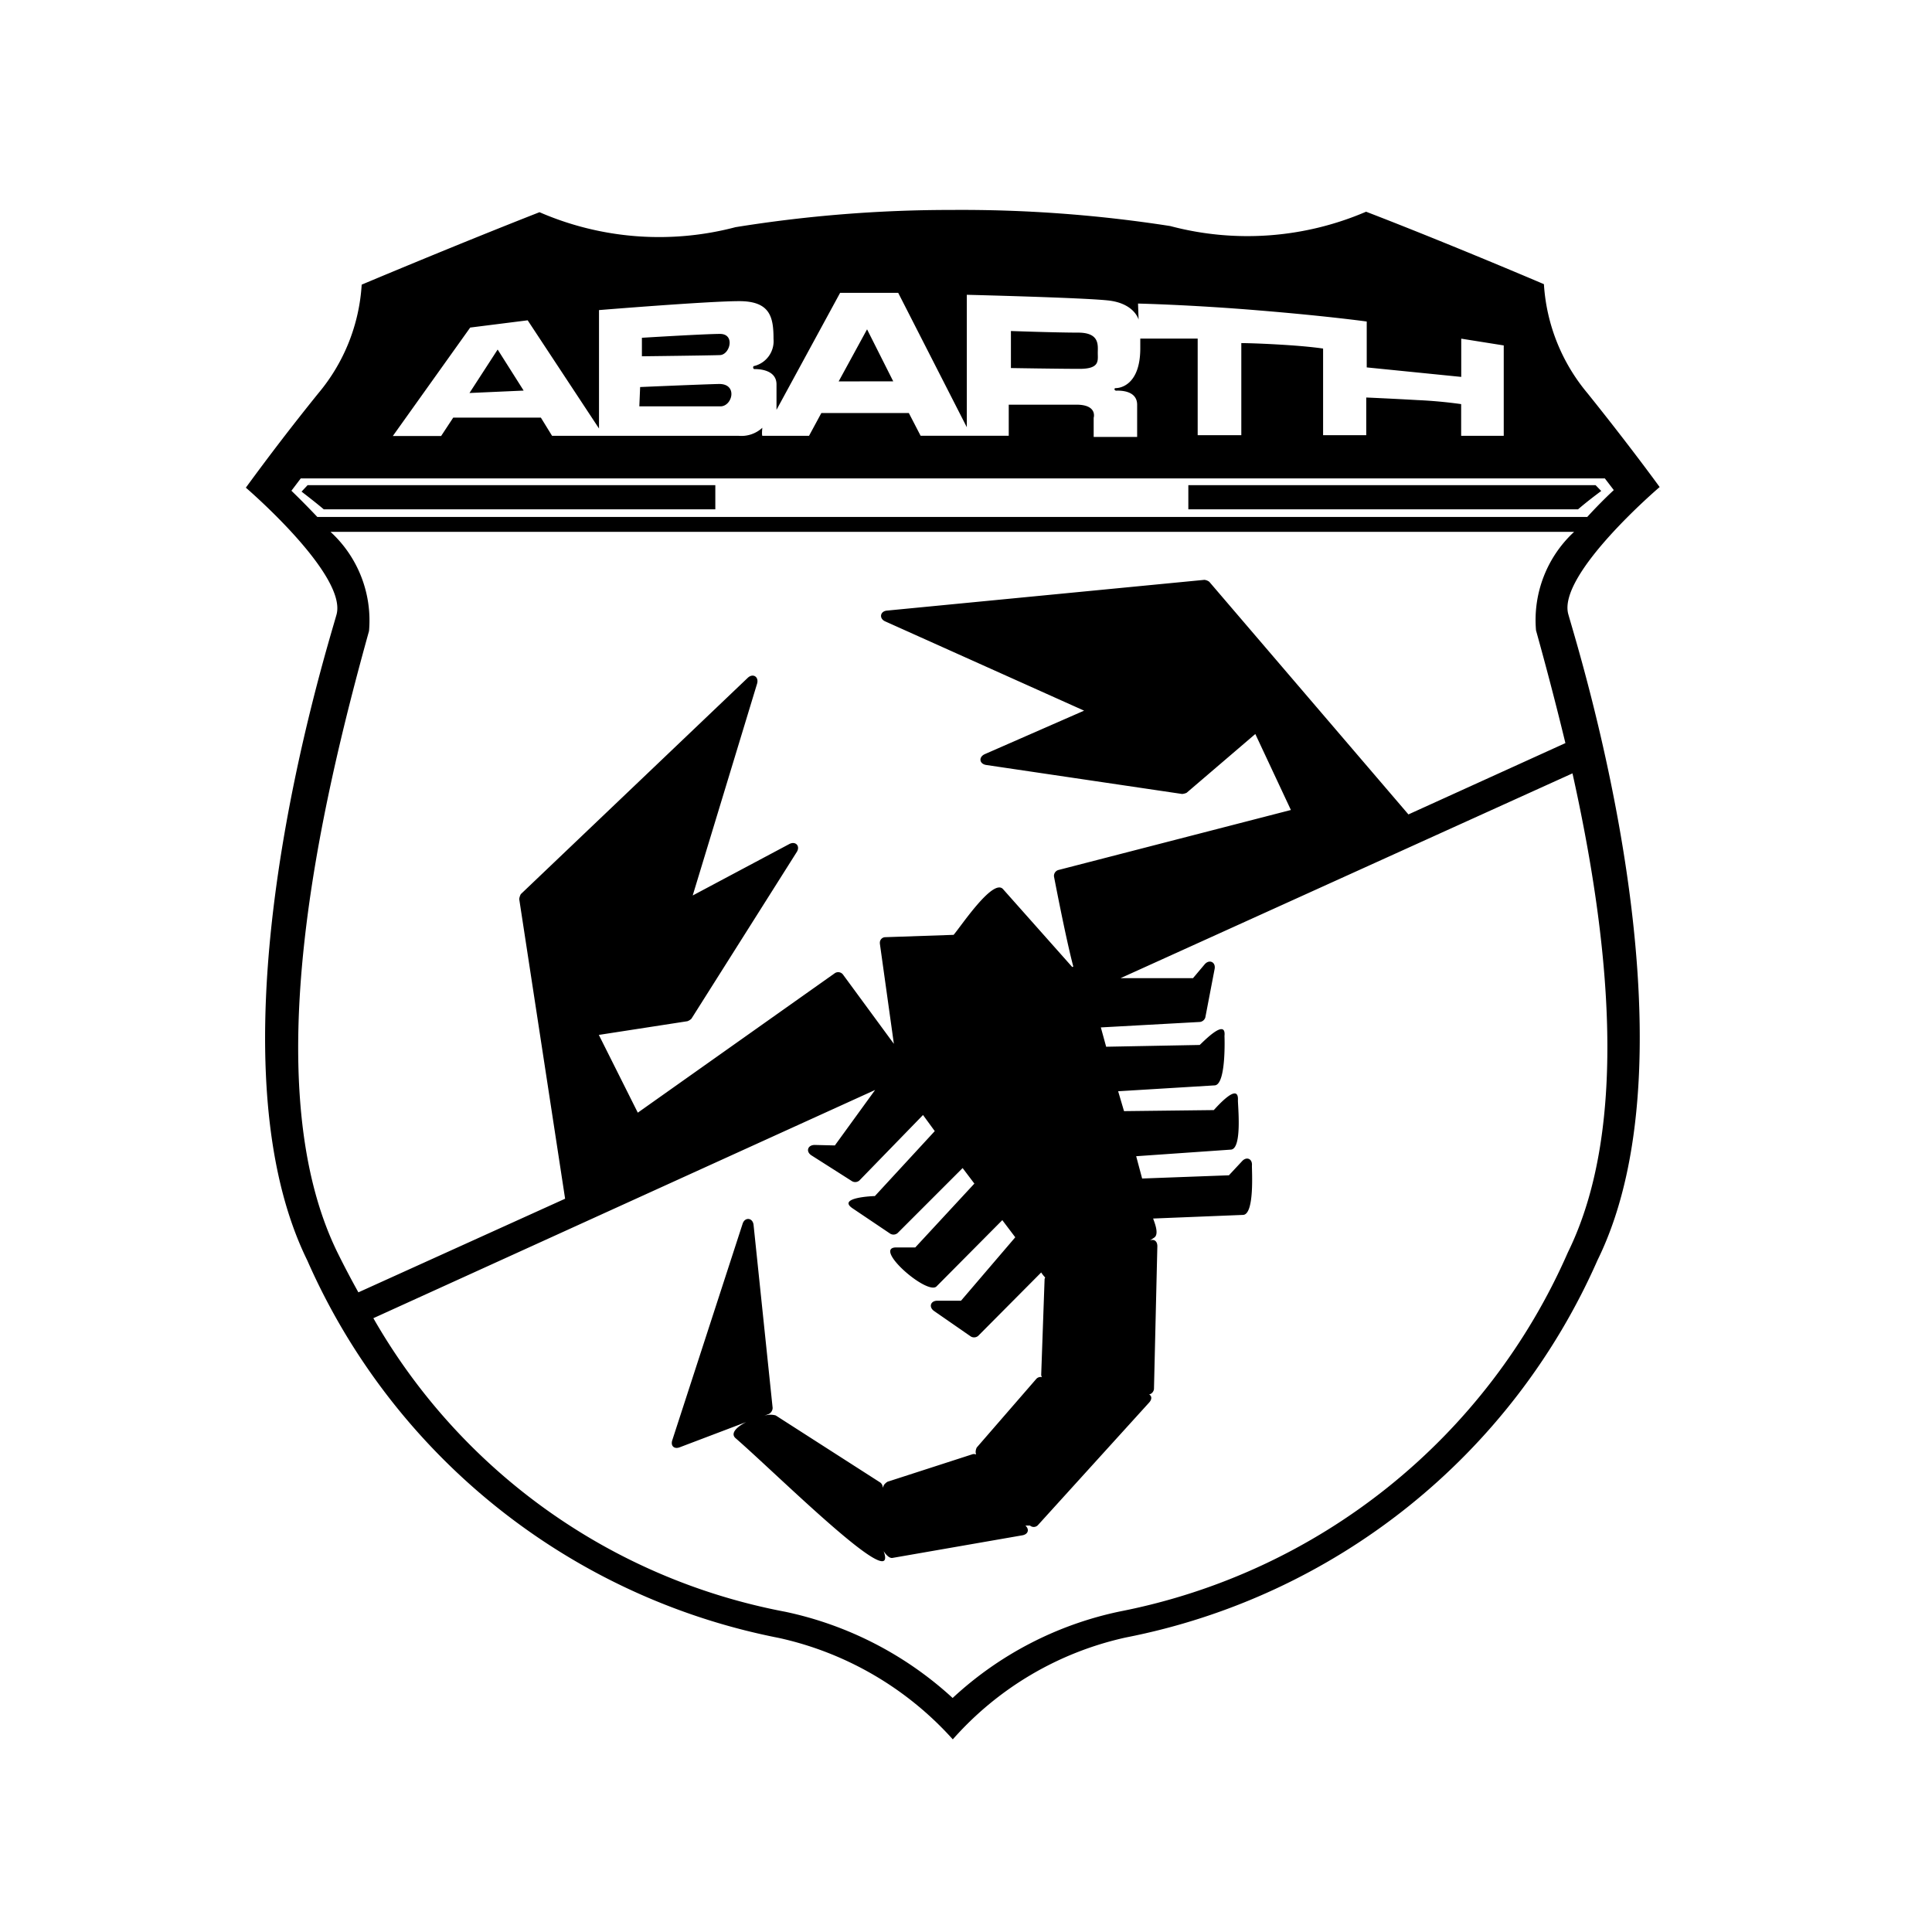 <?xml version="1.0" encoding="utf-8"?>
<!-- Generator: www.svgicons.com -->
<svg xmlns="http://www.w3.org/2000/svg" width="800" height="800" viewBox="0 0 24 24">
<path fill="currentColor" d="M3.746 6.107c.083.064.18.139.276.22h4.864v-.3H3.821zm7.35-1.37l-.325-.646l-.353.647zm8.725 1.29h-5.059v.3h4.841c.1-.086.2-.162.288-.228zM8.944 4.148c-.188 0-.97.048-.97.048v.23s.846-.01.97-.015c.124-.005.192-.263 0-.263m-.016.622c-.242.006-.976.038-.976.038l-.01.24h1.007c.15 0 .22-.283-.02-.278m4.708-.385c0-.094.028-.253-.245-.253s-.834-.02-.834-.02v.46s.6.01.853.01s.226-.102.226-.197m-7.132.467l-.323-.51l-.35.54zm14.113 1.2s-.357-.494-.9-1.17a2.333 2.333 0 0 1-.539-1.352s-1.17-.5-2.209-.9a3.736 3.736 0 0 1-2.433.178a16.86 16.86 0 0 0-2.72-.2a16.8 16.8 0 0 0-2.68.214a3.727 3.727 0 0 1-2.435-.186c-1.039.407-2.209.9-2.209.9a2.316 2.316 0 0 1-.539 1.35a30.24 30.24 0 0 0-.9 1.172S4.318 7.142 4.18 7.636c-.138.494-1.67 5.363-.362 8.023a8.1 8.1 0 0 0 5.857 4.688a4.082 4.082 0 0 1 2.161 1.26a4.019 4.019 0 0 1 2.151-1.266a8.1 8.1 0 0 0 5.858-4.687c1.308-2.66-.225-7.53-.363-8.024c-.138-.495 1.135-1.58 1.135-1.58M5.841 4.069l.714-.09l.886 1.344V3.852s1.356-.111 1.742-.111c.386 0 .426.2.426.47a.318.318 0 0 1-.237.335c-.024 0-.019.039 0 .039c.02 0 .274-.007.274.19v.316l.79-1.453h.722l.852 1.669V3.662s1.422.035 1.753.07c.331.035.381.239.381.239l-.007-.2s.647.014 1.5.085c.853.07 1.341.138 1.341.138v.57l1.174.118v-.475l.528.084v1.123h-.529V5.02a5.744 5.744 0 0 0-.542-.05c-.374-.021-.637-.032-.637-.032v.468h-.536V4.33s-.157-.026-.5-.047c-.343-.021-.516-.021-.516-.021v1.144h-.542v-1.2h-.713v.12c0 .47-.265.495-.3.495c-.035 0-.019.032 0 .032c.02 0 .261-.016.261.175v.4h-.54V5.19s.051-.163-.215-.163h-.84v.386h-1.095l-.146-.282h-1.087l-.153.283h-.58s-.009-.011 0-.1a.383.383 0 0 1-.292.1h-2.32l-.139-.226H5.63l-.15.228h-.6zm-2.22 2.026l.115-.152h16.2l.111.145c-.1.093-.213.206-.33.334H3.942a10.263 10.263 0 0 0-.323-.327m.575 9.468c-1.029-2.093-.209-5.567.39-7.724a1.493 1.493 0 0 0-.478-1.232h15.448a1.492 1.492 0 0 0-.473 1.224c.118.423.244.9.365 1.4l-1.95.886l-2.474-2.89a.127.127 0 0 0-.06-.024l-3.943.382c-.089.008-.1.1-.023.134l2.471 1.109l-1.233.54c-.08.036-.07.122.018.135l2.432.36a.156.156 0 0 0 .057-.015l.853-.73l.442.944l-2.89.746a.076.076 0 0 0-.053.08s.146.765.24 1.119l-.013.006l-.86-.968c-.125-.14-.53.473-.614.568l-.849.029a.068.068 0 0 0-.067.07v.01l.174 1.245l-.633-.862a.075.075 0 0 0-.1-.016l-2.448 1.733l-.484-.966l1.1-.17a.143.143 0 0 0 .05-.031l1.308-2.07c.048-.075-.014-.141-.092-.1l-1.2.639l.8-2.632c.024-.085-.052-.133-.117-.071L6.47 11.107a.169.169 0 0 0-.02.062l.57 3.722l-2.568 1.163a11.298 11.298 0 0 1-.258-.491m15.34-5.956c.443 1.994.722 4.367-.057 5.95a7.683 7.683 0 0 1-5.56 4.46a4.363 4.363 0 0 0-2.083 1.076a4.424 4.424 0 0 0-2.079-1.071a7.5 7.5 0 0 1-5.117-3.647l6.233-2.835l-.5.689l-.25-.006c-.089 0-.114.083-.04.13l.506.322a.079.079 0 0 0 .088-.01l.791-.814l.146.2l-.744.807c-.023 0-.477.018-.276.153l.468.315a.079.079 0 0 0 .09-.008l.808-.808l.146.193l-.734.793h-.236c-.3 0 .385.6.5.484l.817-.823l.161.213l-.674.788h-.294c-.086 0-.11.08-.039.129l.456.316a.079.079 0 0 0 .09-.008l.783-.788a.447.447 0 0 0 .05.063a.046.046 0 0 0-.008.028l-.042 1.183a.062.062 0 0 0 .01.026a.075.075 0 0 0-.068.019l-.742.855a.126.126 0 0 0-.014.063l.005.024a.069.069 0 0 0-.053 0l-1.048.339a.177.177 0 0 0-.043.039l-.016.036a.076.076 0 0 0-.029-.065l-1.3-.834a.244.244 0 0 0-.15.007l.067-.026a.088.088 0 0 0 .045-.074l-.237-2.274c-.01-.091-.109-.1-.136-.014l-.874 2.69c-.022.069.023.113.092.087l.827-.314c-.118.06-.2.14-.133.2c.518.45 1.984 1.912 1.85 1.434l-.01-.03c.037.056.076.09.11.084l1.614-.281c.071-.013.09-.072.037-.121h.057a.071.071 0 0 0 .1-.007l1.38-1.521c.037-.04.034-.083 0-.1a.08.08 0 0 0 .06-.068l.042-1.774c0-.064-.042-.094-.094-.07l.055-.037c.07-.046-.008-.214-.013-.237l1.117-.045c.146-.006.107-.567.11-.614c.007-.083-.066-.115-.122-.054l-.164.176l-1.078.04l-.074-.277l1.177-.082c.144-.01.084-.56.087-.616c.01-.227-.263.086-.3.125l-1.115.013l-.073-.247l1.2-.073c.145-.01.121-.612.121-.614c.023-.23-.27.079-.308.112l-1.162.022l-.066-.24l1.233-.068a.081.081 0 0 0 .065-.056l.115-.6c.018-.087-.065-.127-.123-.06l-.145.172h-.9z"/>
</svg>
